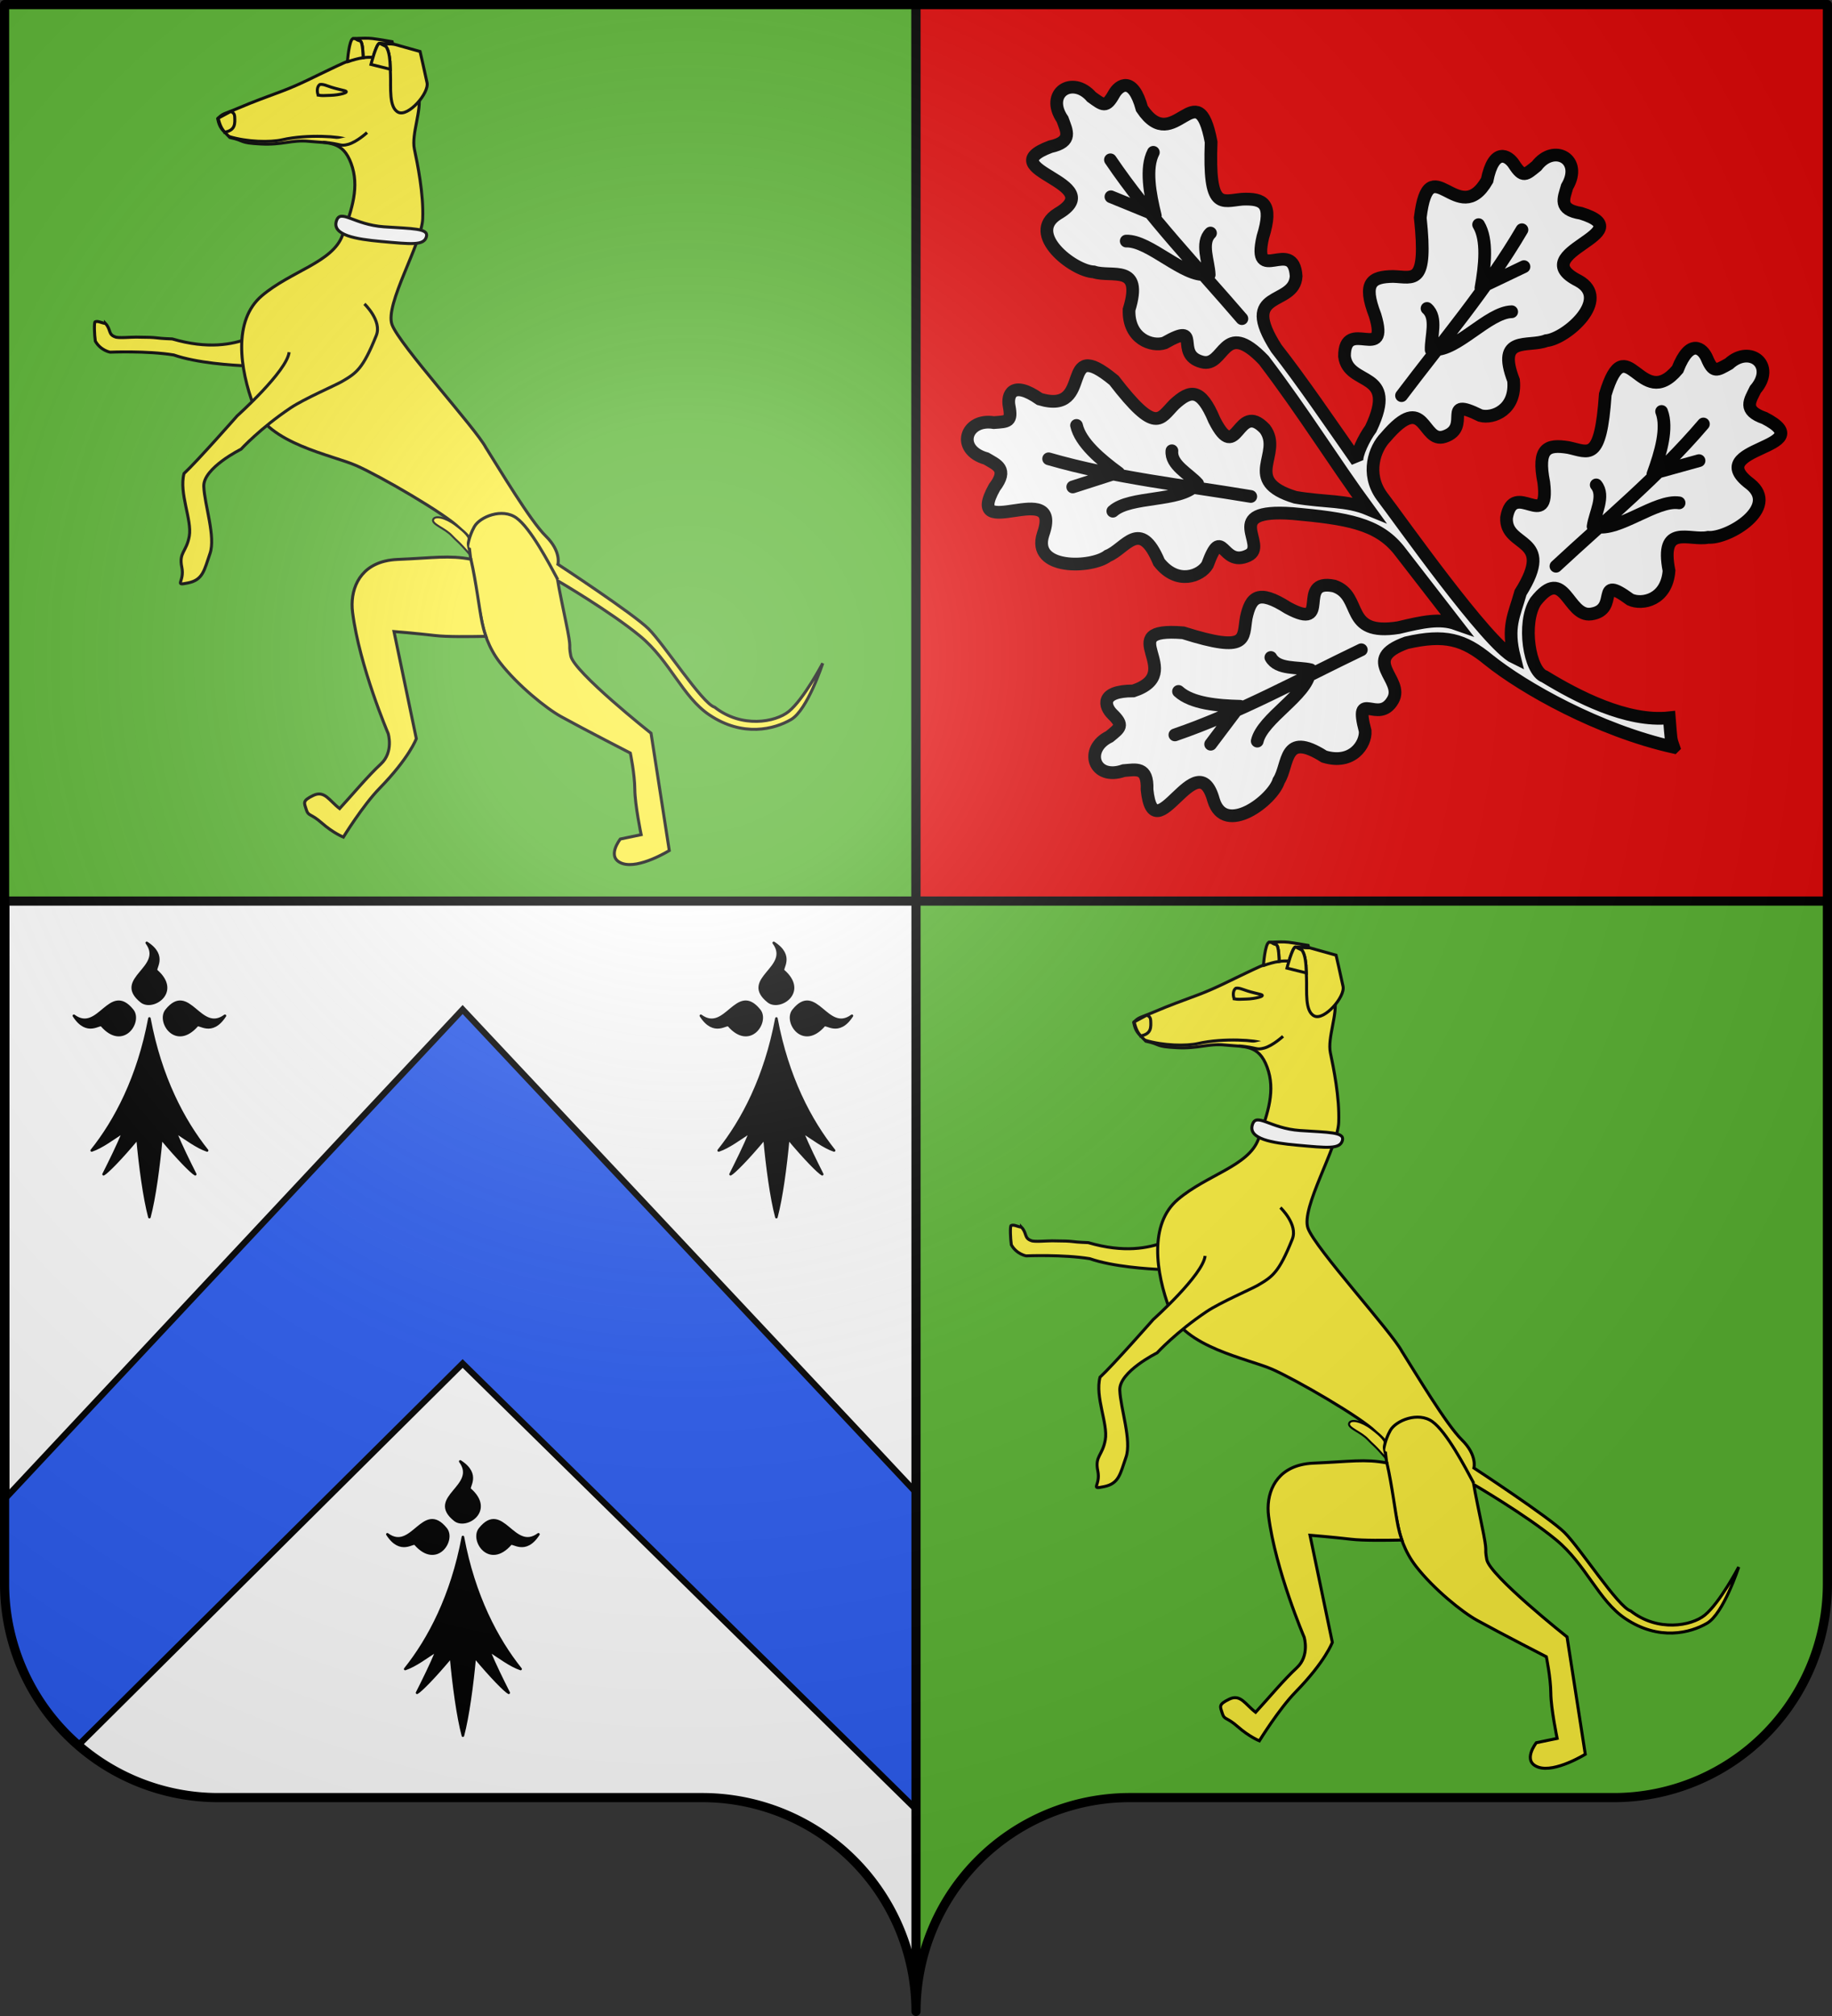 <?xml version="1.0" encoding="UTF-8" standalone="no"?>
<svg
   xmlns:dc="http://purl.org/dc/elements/1.1/"
   xmlns:cc="http://creativecommons.org/ns#"
   xmlns:rdf="http://www.w3.org/1999/02/22-rdf-syntax-ns#"
   xmlns:svg="http://www.w3.org/2000/svg"
   xmlns="http://www.w3.org/2000/svg"
   xmlns:xlink="http://www.w3.org/1999/xlink"
   xmlns:sodipodi="http://sodipodi.sourceforge.net/DTD/sodipodi-0.dtd"
   xmlns:inkscape="http://www.inkscape.org/namespaces/inkscape"
   width="600"
   height="660"
   viewBox="-300 -295 600 660"
   id="svg4005"
   version="1.1"
   inkscape:version="0.48.3.1 r9886"
   sodipodi:docname="Blason_fam_fr_De_Vismes_Valery.svg">
  <rect x="-300" y="-295" width="600" height="660" fill="#333333" stroke="none"/>
  <sodipodi:namedview
     pagecolor="#ffffff"
     bordercolor="#666666"
     borderopacity="1"
     objecttolerance="10"
     gridtolerance="10"
     guidetolerance="10"
     inkscape:pageopacity="0"
     inkscape:pageshadow="2"
     inkscape:window-width="1680"
     inkscape:window-height="1003"
     id="namedview4036"
     showgrid="false"
     inkscape:zoom="0.85709913"
     inkscape:cx="141.6"
     inkscape:cy="330"
     inkscape:window-x="-7"
     inkscape:window-y="-10"
     inkscape:window-maximized="1"
     inkscape:current-layer="layer4" />
  <defs
     id="defs4007">
    <radialGradient
       id="Gradient1"
       gradientUnits="userSpaceOnUse"
       cy="-80"
       cx="-75"
       r="405">
      <stop
         stop-color="#fff"
         stop-opacity=".31"
         offset="0"
         id="stop4010" />
      <stop
         stop-color="#fff"
         stop-opacity=".25"
         offset=".19"
         id="stop4012" />
      <stop
         stop-color="#6b6b6b"
         stop-opacity=".125"
         offset=".6"
         id="stop4014" />
      <stop
         stop-opacity=".125"
         offset="1"
         id="stop4016" />
    </radialGradient>
    <clipPath
       id="shield_cut">
      <path
         id="shield"
         d="M-298.5,-293.5 h597 v517 a70,70 0 0,1 -70,70 h-158.5 a70,70 0 0,0 -70,70 70,70 0 0,0 -70,-70 h-158.5 a70,70 0 0,1 -70,-70z"
         style="stroke-linecap:round;stroke-linejoin:round" />
    </clipPath>
    <radialGradient
       r="493.594"
       fy="232.865"
       fx="1290.125"
       cy="232.865"
       cx="1290.125"
       gradientTransform="matrix(0.614,0,0,0.819,-1421.088,367.218)"
       gradientUnits="userSpaceOnUse"
       id="radialGradient3016"
       xlink:href="#linearGradient2885"
       inkscape:collect="always" />
    <linearGradient
       y2="617.214"
       x2="1234.284"
       y1="617.214"
       x1="939.377"
       gradientTransform="matrix(0.614,0,0,0.614,-723.535,530.407)"
       gradientUnits="userSpaceOnUse"
       id="linearGradient3013"
       xlink:href="#linearGradient2885"
       inkscape:collect="always" />
    <radialGradient
       r="493.594"
       fy="232.865"
       fx="1290.125"
       cy="232.865"
       cx="1290.125"
       gradientTransform="matrix(0.614,0,0,0.819,-356.986,371.661)"
       gradientUnits="userSpaceOnUse"
       id="radialGradient2412"
       xlink:href="#linearGradient2885"
       inkscape:collect="always" />
    <linearGradient
       y2="617.214"
       x2="1234.284"
       y1="617.214"
       x1="939.377"
       gradientTransform="matrix(0.614,0,0,0.614,-356.986,419.332)"
       gradientUnits="userSpaceOnUse"
       id="linearGradient2409"
       xlink:href="#linearGradient2885"
       inkscape:collect="always" />
    <radialGradient
       r="493.594"
       fy="232.865"
       fx="1290.125"
       cy="232.865"
       cx="1290.125"
       gradientTransform="matrix(0.614,0,0,0.819,-356.986,371.661)"
       gradientUnits="userSpaceOnUse"
       id="radialGradient3599"
       xlink:href="#linearGradient2885"
       inkscape:collect="always" />
    <linearGradient
       y2="617.214"
       x2="1234.284"
       y1="617.214"
       x1="939.377"
       gradientTransform="matrix(0.614,0,0,0.614,-356.986,419.332)"
       gradientUnits="userSpaceOnUse"
       id="linearGradient3596"
       xlink:href="#linearGradient2885"
       inkscape:collect="always" />
    <linearGradient
       y2="617.214"
       x2="1234.284"
       y1="617.214"
       x1="939.377"
       gradientTransform="translate(-1201.27, 140.376)"
       gradientUnits="userSpaceOnUse"
       id="linearGradient3592"
       xlink:href="#linearGradient2885"
       inkscape:collect="always" />
    <radialGradient
       r="493.594"
       fy="232.865"
       fx="1290.125"
       cy="232.865"
       cx="1290.125"
       gradientTransform="matrix(1, 0, 0, 1.334, -1201.27, 62.714)"
       gradientUnits="userSpaceOnUse"
       id="radialGradient3590"
       xlink:href="#linearGradient2885"
       inkscape:collect="always" />
    <linearGradient
       id="linearGradient2885">
      <stop
         style="stop-color: white; stop-opacity: 1;"
         offset="0"
         id="stop2887" />
      <stop
         id="stop2891"
         offset="0.229"
         style="stop-color: white; stop-opacity: 1;" />
      <stop
         style="stop-color: black; stop-opacity: 1;"
         offset="1"
         id="stop2889" />
    </linearGradient>
    <inkscape:perspective
       id="perspective34"
       inkscape:persp3d-origin="372.04724 : 350.78739 : 1"
       inkscape:vp_z="744.09448 : 526.18109 : 1"
       inkscape:vp_y="0 : 1000 : 0"
       inkscape:vp_x="0 : 526.18109 : 1"
       sodipodi:type="inkscape:persp3d" />
    <radialGradient
       gradientTransform="matrix(1.353,0,0,1.349,-77.629,-85.747)"
       gradientUnits="userSpaceOnUse"
       xlink:href="#linearGradient2893"
       id="radialGradient3163"
       fy="226.331"
       fx="221.445"
       r="300"
       cy="226.331"
       cx="221.445" />
    <radialGradient
       gradientTransform="matrix(0,1.386,-1.323,-5.741131e-8,-158.082,-109.541)"
       gradientUnits="userSpaceOnUse"
       xlink:href="#linearGradient2955"
       id="radialGradient2871"
       fy="218.901"
       fx="225.524"
       r="300"
       cy="218.901"
       cx="225.524" />
    <radialGradient
       gradientTransform="matrix(0,1.749,-1.593,-1.049767e-7,551.788,-191.29)"
       gradientUnits="userSpaceOnUse"
       xlink:href="#linearGradient2955"
       id="radialGradient2865"
       fy="218.901"
       fx="225.524"
       r="300"
       cy="218.901"
       cx="225.524" />
    <radialGradient
       gradientTransform="matrix(-4.167939e-4,2.183,-1.884,-3.599562e-4,615.597,-289.121)"
       gradientUnits="userSpaceOnUse"
       xlink:href="#linearGradient2955"
       id="radialGradient1911"
       fy="218.901"
       fx="225.524"
       r="300"
       cy="218.901"
       cx="225.524" />
    <clipPath
       id="clip">
      <path
         id="path10"
         d="M 0,-200 L 0,600 L 300,600 L 300,-200 L 0,-200 z " />
    </clipPath>
    <polygon
       id="star"
       transform="scale(53,53)"
       points="0,-1 0.588,0.809 -0.951,-0.309 0.951,-0.309 -0.588,0.809 0,-1 " />
    <radialGradient
       gradientTransform="matrix(-4.167939e-4,2.183,-1.884,-3.599562e-4,615.597,-289.121)"
       gradientUnits="userSpaceOnUse"
       xlink:href="#linearGradient2955"
       id="radialGradient2961"
       fy="218.901"
       fx="225.524"
       r="300"
       cy="218.901"
       cx="225.524" />
    <linearGradient
       id="linearGradient2955">
      <stop
         id="stop2867"
         offset="0"
         style="stop-color:#fd0000;stop-opacity:1" />
      <stop
         id="stop2873"
         offset="0.5"
         style="stop-color:#e77275;stop-opacity:0.659" />
      <stop
         id="stop2959"
         offset="1"
         style="stop-color:black;stop-opacity:0.323" />
    </linearGradient>
    <linearGradient
       id="linearGradient2885-8">
      <stop
         id="stop2887-5"
         offset="0"
         style="stop-color:white;stop-opacity:1" />
      <stop
         id="stop2891-9"
         offset="0.229"
         style="stop-color:white;stop-opacity:1" />
      <stop
         id="stop2889-5"
         offset="1"
         style="stop-color:black;stop-opacity:1" />
    </linearGradient>
    <linearGradient
       id="linearGradient2893">
      <stop
         id="stop2895"
         offset="0"
         style="stop-color:white;stop-opacity:0.314" />
      <stop
         id="stop2897"
         offset="0.19"
         style="stop-color:white;stop-opacity:0.251" />
      <stop
         id="stop2901"
         offset="0.6"
         style="stop-color:#6b6b6b;stop-opacity:0.125" />
      <stop
         id="stop2899"
         offset="1"
         style="stop-color:black;stop-opacity:0.125" />
    </linearGradient>
  </defs>
  <g
     id="layer4"
     inkscape:label="Fond écu"
     inkscape:groupmode="layer"
     clip-path="url(#shield_cut)"
     style="stroke:#000;stroke-width:3">
    <rect
       x="-300"
       y="-295"
       width="300"
       height="295"
       fill="#e20909"
       id="rect4021"
       style="fill:#5ab532;fill-opacity:1" />
    <rect
       y="-295"
       width="300"
       height="295"
       fill="#fcef3c"
       id="rect4023"
       style="fill:#e20909;fill-opacity:1" />
    <rect
       x="-298.395"
       width="300"
       height="365"
       id="rect4025"
       style="fill:#ffffff;fill-opacity:1"
       y="0" />
    <path
       sodipodi:nodetypes="ccccccc"
       id="path10706"
       d="m -333.489,233.196 c 9.266,24.575 22.342,46.327 36.705,65.436 L -148.479,151.385 0.459,297.788 C 14.655,278.758 27.553,257.123 36.7,232.711 L -148.479,35.497 -333.489,233.196 z"
       style="fill:#2b5df2;fill-opacity:1;fill-rule:evenodd;stroke:#000000;stroke-width:2.026;stroke-linecap:butt;stroke-linejoin:miter;stroke-miterlimit:4;stroke-opacity:1;stroke-dasharray:none;display:inline"
       inkscape:connector-curvature="0" />
    <rect
       width="300"
       height="365"
       fill="#e20909"
       id="rect4027"
       style="fill:#5ab532;fill-opacity:1" />
    <g
       style="fill:#fcef3c;fill-opacity:1;display:inline"
       id="layer1-2"
       inkscape:label="Calque 1"
       transform="matrix(0.328,0,0,0.328,-272.283,-328.596)">
      <g
         style="fill:#fcef3c;fill-opacity:1"
         id="g3802">
        <path
           inkscape:connector-curvature="0"
           style="fill:#fcef3c;fill-opacity:1;fill-rule:evenodd;stroke:#000000;stroke-width:3;stroke-linecap:butt;stroke-linejoin:miter;stroke-miterlimit:4;stroke-opacity:1;stroke-dasharray:none;display:inline"
           d="m 20.826,425.332 c -4.693,-0.769 -7.667,-2.893 -10.346,-1.653 -1.199,0.555 -0.713,12.888 0.195,19.182 5.209,9.422 14.777,11.077 14.777,11.077 -4.9e-5,5e-5 36.765,-1.577 63.551,2.801 23.143,8.036 58.087,10.267 72.855,10.876 -0.795,-9.531 -0.313,-18.817 1.88,-27.392 -16.385,5.99 -40.275,10.996 -76.269,0.499 -21.867,-0.824 -9.94,-1.662 -36.044,-1.803 -5.682,-0.031 -18.001,1.225 -20.986,-0.242 -7.107,-2.504 -4.018,-7.425 -9.613,-13.344 z"
           id="path15993"
           sodipodi:nodetypes="csccccccscc" />
        <path
           inkscape:connector-curvature="0"
           style="fill:#fcef3c;fill-opacity:1;fill-rule:evenodd;stroke:#000000;stroke-width:3;stroke-linecap:butt;stroke-linejoin:miter;stroke-miterlimit:4;stroke-opacity:1;stroke-dasharray:none;display:inline"
           d="m 400.764,549.37 c 13.868,21.906 44.15,72.828 59.749,88.173 15.6,15.346 12.061,28.107 12.061,28.107 0,0 74.783,49.001 90.383,64.347 15.6,15.346 53.72,74.716 66.114,78.299 27.004,21.201 60.749,15.041 74,4.263 15.073,-12.261 33.925,-48.125 33.925,-48.125 0,0 -15.092,46.545 -31.677,56.203 -16.585,9.658 -48.001,17.87 -81.573,-4.687 -26.775,-17.99 -39.126,-53.837 -69.086,-78.587 -29.96,-24.75 -82.289,-55.263 -82.289,-55.263 0,0 1.135,7.247 7.95,39.924 6.815,32.677 2.371,20.076 5.108,35.004 2.947,16.073 80.143,77.254 80.143,77.254 l 18.219,117.093 c 0,0 -30.199,18.697 -46.91,12.883 -16.712,-5.814 -1.985,-24.384 -1.985,-24.384 l 20.794,-4.337 c 0,0 -6.195,-29.706 -6.322,-45.179 -0.127,-15.473 -4.463,-36.267 -4.463,-36.267 0,0 -44.709,-22.958 -69.221,-36.445 -14.532,-7.996 -43.276,-31.101 -60.899,-53.814 -12.101,-15.596 -16.183,-31.586 -17.949,-40.052 -3.049,-14.622 -10.126,-49.738 -12.524,-73.241 -0.619,-6.066 -0.98,-8.251 -1.07,-12.23 -3.101,-4.146 -6.84,-6.626 -9.201,-8.969 -14.45,-14.338 -78.983,-51.725 -102.875,-62.241 -23.892,-10.517 -88.26,-21.891 -102.255,-59.27 -13.995,-37.379 -20.936,-85.528 8.023,-110.167 28.96,-24.638 70.548,-33.311 80.446,-60.174 9.897,-26.862 17.186,-48.912 8.744,-71.857 -8.443,-22.945 -22.628,-20.188 -41.961,-22.135 -17.331,-1.746 -26.138,3.804 -48.37,2.64 -22.389,-1.172 -14.784,-3.086 -30.768,-6.474 -7.844,-8.148 -10.101,-9.07 -12.152,-18.694 5.021,-5.559 6.55,-4.625 20.505,-10.582 16.417,-7.008 26.724,-10.558 44.091,-17.088 17.964,-6.754 33.502,-15.121 48.197,-21.967 16.504,-7.688 35.195,-18.53 56.117,-7.394 20.921,11.136 28.721,18.809 31.819,33.662 3.098,14.853 -7.419,38.745 -4.321,53.598 3.098,14.853 9.293,44.559 8.307,69.563 -0.985,25.004 -37.984,85.417 -30.676,105.591 7.307,20.175 83.573,103.464 93.851,123.019 z"
           id="path15987"
           sodipodi:nodetypes="cscscscssscscccsccscsssscssssssssccssssssssc" />
        <path
           inkscape:connector-curvature="0"
           style="fill:#fcef3c;fill-opacity:1;fill-rule:evenodd;stroke:#000000;stroke-width:3;stroke-linecap:butt;stroke-linejoin:miter;stroke-miterlimit:4;stroke-opacity:1;stroke-dasharray:none;display:inline"
           d="m 299.782,662.532 c -26.771,6.529 -34.921,30.014 -32.236,51.085 6.888,54.049 35.52,120.893 35.52,120.893 0,0 5.704,18.483 -7.29,30.492 -12.995,12.009 -28.757,30.988 -41.161,44.479 -10.263,-7.778 -15.032,-18.557 -26.295,-13.108 -11.263,5.449 -9.098,7.303 -6.987,14.158 2.111,6.855 4.093,3.314 15.483,13.338 11.39,10.024 21.532,14.101 21.532,14.101 0,0 19.65,-31.833 36.213,-48.785 29.778,-30.477 36.644,-49.499 36.644,-49.499 0,0 -10.52,-50.444 -14.237,-68.268 -3.717,-17.824 -8.057,-38.632 -8.057,-38.632 0,5e-5 21.895,1.751 40.958,3.976 12.156,1.418 33.768,1.111 50.792,0.82 -1.916,-5.495 -3.06,-10.261 -3.788,-13.752 -2.718,-13.032 -5.96,-40.545 -11.156,-63.204 -22.013,-4.242 -36.969,-1.291 -73.225,0.176 -4.611,0.187 -8.884,0.797 -12.709,1.73 z"
           id="path15989"
           sodipodi:nodetypes="cscscssscscscscscsc" />
        <path
           inkscape:connector-curvature="0"
           style="fill:#ffffff;fill-opacity:1;fill-rule:evenodd;stroke:#000000;stroke-width:3;stroke-linecap:butt;stroke-linejoin:miter;stroke-miterlimit:4;stroke-opacity:1;stroke-dasharray:none;display:inline"
           d="m 298.971,328.813 c 28.512,1.956 44.504,1.407 42.335,9.77 -2.363,9.11 -14.82,7.604 -45.488,4.837 -24.829,-2.24 -48.649,-6.266 -44.503,-20.167 3.922,-13.151 17.212,3.472 47.657,5.561 z"
           id="path15995"
           sodipodi:nodetypes="czszs" />
        <path
           inkscape:connector-curvature="0"
           sodipodi:nodetypes="cccssssscsssc"
           id="path16947"
           d="m 204.18,453.974 c -2.224,19.063 -51.851,63.51 -51.851,63.51 0,0 -40.096,45.559 -53.09,57.569 -5.195,19.682 8.117,46.354 5.273,62.446 -2.844,16.092 -10.58,16.156 -7.482,31.009 3.098,14.853 -8.475,18.816 6.378,15.719 14.853,-3.098 15.965,-12.629 21.779,-29.34 5.814,-16.712 -5.456,-48.459 -6.203,-66.902 -0.746,-18.443 37.189,-37.204 37.189,-37.204 0,0 19.24,-21.009 49.672,-41.352 13.555,-9.061 44.56,-22.408 50.948,-26.129 14.577,-8.489 21.077,-12.686 34.444,-46.073 5.87,-14.662 -11.869,-31.481 -11.869,-31.481"
           style="fill:#fcef3c;fill-opacity:1;fill-rule:evenodd;stroke:#000000;stroke-width:3;stroke-linecap:butt;stroke-linejoin:miter;stroke-miterlimit:4;stroke-opacity:1;stroke-dasharray:none;display:inline" />
        <path
           inkscape:connector-curvature="0"
           id="path16959"
           d="m 294.276,145.572 c 11.048,-0.099 10.609,17.853 11.132,30.969 0.523,13.116 -1.876,33.453 7.932,38.02 9.808,4.568 30.76,-19.047 28.556,-29.608 -2.203,-10.561 -6.951,-31.136 -6.951,-31.136 l -26.363,-7.368 -14.305,-0.877 z"
           style="fill:#fcef3c;fill-opacity:1;fill-rule:evenodd;stroke:#000000;stroke-width:3;stroke-linecap:butt;stroke-linejoin:miter;stroke-miterlimit:4;stroke-opacity:1;stroke-dasharray:none;display:inline"
           sodipodi:nodetypes="csssccc" />
        <path
           d="m 224.116,119.59 c 0,0.439 -0.324,0.794 -0.725,0.794 -0.4,0 -0.725,-0.356 -0.725,-0.794 0,-0.439 0.324,-0.794 0.725,-0.794 0.4,0 0.725,0.356 0.725,0.794 z"
           sodipodi:ry="0.79428738"
           sodipodi:rx="0.72453392"
           sodipodi:cy="119.58957"
           sodipodi:cx="223.39174"
           id="path16961"
           style="fill:#fcef3c;fill-opacity:1;fill-rule:nonzero;stroke:#000000;stroke-width:0.7;stroke-miterlimit:4;stroke-opacity:1;stroke-dasharray:none;display:inline"
           sodipodi:type="arc"
           transform="matrix(4.21,-0.873,0.878,4.185,-807.194,-113.275)" />
        <path
           inkscape:connector-curvature="0"
           id="path16963"
           d="m 140.052,234.341 c 10.65,-2.016 10.109,-8.76 9.78,-15.537 -0.224,-4.606 -4.189,-4.998 -4.189,-4.998 l -12.213,6.535 c 0,0 1.541,9.518 6.622,14 z"
           style="fill:#fcef3c;fill-opacity:1;fill-rule:evenodd;stroke:#000000;stroke-width:3;stroke-linecap:butt;stroke-linejoin:miter;stroke-miterlimit:4;stroke-opacity:1;stroke-dasharray:none;display:inline"
           sodipodi:nodetypes="csccc" />
        <path
           inkscape:connector-curvature="0"
           sodipodi:nodetypes="csc"
           id="path16965"
           d="m 144.033,238.648 c 18.374,5.631 41.336,5.973 53.178,3.307 25.723,-5.793 58.844,-3.205 64.237,-0.319"
           style="fill:#fcef3c;fill-opacity:1;stroke:#000000;stroke-width:3;stroke-linecap:butt;stroke-linejoin:miter;stroke-miterlimit:4;stroke-opacity:1;stroke-dasharray:none;display:inline" />
        <path
           inkscape:connector-curvature="0"
           id="path16967"
           d="m 233.21,197.393 c -1.558,-4.107 -1.003,-8.799 1.62,-10.591 3.064,-0.639 6.666,1.102 11.408,2.64 4.453,1.445 10.042,2.645 13.22,3.484 6.561,1.732 -6.068,4.474 -13.652,4.651 -6.874,0.166 -8.031,0.576 -12.596,-0.184 z"
           style="fill:#fcef3c;fill-opacity:1;stroke:#000000;stroke-width:3;stroke-linecap:butt;stroke-linejoin:miter;stroke-miterlimit:4;stroke-opacity:1;stroke-dasharray:none;display:inline"
           sodipodi:nodetypes="ccsssc" />
        <path
           inkscape:connector-curvature="0"
           style="fill:#fcef3c;fill-opacity:1;fill-rule:evenodd;stroke:#000000;stroke-width:3;stroke-linecap:butt;stroke-linejoin:miter;stroke-opacity:1;display:inline"
           d="m 279.273,140.555 c -4.735,0.038 -9.016,0.345 -9.016,0.345 -6e-5,0 1.571,1.558 4.7,2.34 3.006,0.751 3.122,15.615 3.127,16.804 3.231,-0.457 6.496,-0.614 9.821,-0.307 1.842,-6.075 4.642,-14.137 6.599,-14.137 l -0.23,-0.019 c 0.444,-0.004 0.858,0.024 1.266,0.077 l 12.123,0.729 -0.633,-2.359 c 0,0 -13.309,-2.345 -19.566,-3.127 -2.346,-0.293 -5.35,-0.368 -8.191,-0.345 z m 16.267,5.103 -1.036,-0.058 6.253,3.127 c -1.298,-1.687 -2.999,-2.782 -5.218,-3.069 z m 9.112,16.132 c 0.092,0.9 0.164,1.821 0.23,2.743 -0.066,-0.924 -0.138,-1.842 -0.23,-2.743 z"
           id="path17975" />
        <path
           inkscape:connector-curvature="0"
           style="fill:#fcef3c;fill-opacity:1;fill-rule:evenodd;stroke:#000000;stroke-width:3;stroke-linecap:butt;stroke-linejoin:miter;stroke-opacity:1;display:inline"
           d="m 267.917,140.901 c -3.911,1.564 -5.467,22.674 -5.467,22.674 l 0.288,0.441 c 5.012,-1.683 10.114,-3.231 15.346,-3.971 -0.005,-1.189 -0.121,-16.052 -3.127,-16.804 -2.71,-0.677 -4.182,-1.881 -4.546,-2.206 l -2.494,-0.134 z m 36.734,20.89 c 0.093,0.901 0.164,1.819 0.23,2.743 -0.066,-0.922 -0.138,-1.843 -0.23,-2.743 z"
           id="path17990" />
        <path
           inkscape:connector-curvature="0"
           id="path18013"
           d="m 472.447,680.9 c -8.975,-16.759 -27.144,-51.329 -41.325,-61.523 -14.181,-10.194 -36.411,-1.174 -42.011,8.761 -5.6,9.935 -6.779,20.045 -6.779,20.045"
           style="fill:#fcef3c;fill-opacity:1;stroke:#000000;stroke-width:3;stroke-linecap:butt;stroke-linejoin:miter;stroke-miterlimit:4;stroke-opacity:1;stroke-dasharray:none;display:inline" />
        <path
           inkscape:connector-curvature="0"
           style="fill:#fcef3c;fill-opacity:1;stroke:#000000;stroke-width:3;stroke-linecap:butt;stroke-linejoin:miter;stroke-opacity:1;display:inline"
           d="m 237.81,244.37 c 18.771,1.564 16.811,4.464 25.414,2.117 8.603,-2.346 18.771,-11.732 18.771,-11.732"
           id="path18053"
           sodipodi:nodetypes="csc" />
        <path
           inkscape:connector-curvature="0"
           id="path22592"
           d="m 294.504,145.6 c -3.129,0 -8.594,21.12 -8.594,21.12 l 19.317,4.834 c -0.293,-8.638 -0.796,-18.053 -4.469,-22.827 l -6.253,-3.127 z"
           style="fill:#fcef3c;fill-opacity:1;fill-rule:evenodd;stroke:#000000;stroke-width:3;stroke-linecap:butt;stroke-linejoin:miter;stroke-opacity:1;display:inline" />
        <path
           inkscape:connector-curvature="0"
           style="fill:#fcef3c;fill-opacity:1;fill-rule:evenodd;stroke:#000000;stroke-width:2;stroke-linecap:butt;stroke-linejoin:miter;stroke-opacity:1;display:inline"
           d="m 383.539,639.584 c -0.86,6.102 -2.054,3.038 1.342,16.686 -11.78,-13.927 -13.383,-13.871 -18.025,-18.956 -6.892,-7.55 -20.283,-11.516 -18.908,-16.127 1.43,-4.794 12.567,-2.319 22.387,5.232 3.187,2.451 11.524,8.586 13.204,13.165 z"
           id="path3668"
           sodipodi:nodetypes="ccsssc" />
      </g>
    </g>
    <use
       x="0"
       y="0"
       xlink:href="#layer1-2"
       id="use4689"
       transform="translate(300,295.856)"
       width="600"
       height="660" />
    <g
       style="display:inline"
       id="g9996"
       inkscape:label="Calque 1"
       transform="matrix(1.07,-0.875,0.875,1.07,-683.293,-433.794)">
      <g
         transform="matrix(1,0,0,1.006,186.071,392.515)"
         id="g2537"
         style="display:inline">
        <path
           inkscape:connector-curvature="0"
           style="fill:#ffffff;fill-opacity:1;fill-rule:evenodd;stroke:#000000;stroke-width:3.004;stroke-linecap:butt;stroke-linejoin:miter;stroke-miterlimit:4;stroke-opacity:1"
           d="m 159.982,247.317 c 0.732,-2.03 0.686,-1.775 3.615,-6.001 -8.517,-5.516 -13.76,-17.818 -16.694,-26.129 -2.021,-3.153 3.839,-13.139 9.606,-15.008 11.021,-2.433 3.427,7.67 8.31,10.564 6.019,3.617 6.637,-7.153 9.34,3.198 1.324,2.754 6.594,5.567 11.431,0.528 5.49,-10.14 8.176,-2.346 12.184,-0.256 3.472,3.312 17.644,5.309 15.714,-3.487 -3.557,-14.225 18.764,4.52 12.512,-9.838 -2.921,-4.729 0.008,-5.366 2.612,-6.578 7.431,-1.306 5.803,-9.032 -1.001,-8.63 -3.299,-0.593 -4.293,-0.584 -3.199,-4.291 0.712,-2.412 -0.022,-6.27 -7.046,-2.346 -13.509,2.55 -2.6,-15.845 -17.024,-6.218 -11.179,11.837 -11.617,8.025 -14.754,4.167 -3.347,-3.735 -5.789,-4.624 -9.758,2.756 -6.514,10.205 -4.89,-5.373 -12.083,0.824 -4.938,5.425 6.326,10.699 -8.663,15.741 -4.631,3.237 -7.695,4.157 -10.872,10.948 -2.982,-6.353 -0.29,-42.682 -0.11,-49.223 0.395,-6.543 5.889,-9.77 9.519,-10.161 14.51,-2.626 5.576,6.657 10.888,8.659 6.555,2.517 5.294,-8.197 9.753,1.527 1.782,2.483 7.46,4.337 11.349,-1.465 3.646,-10.939 7.644,-3.73 11.955,-2.368 3.994,2.659 18.297,2.164 14.87,-6.163 -5.973,-13.392 19.264,1.193 10.613,-11.861 -3.697,-4.15 -0.924,-5.286 1.43,-6.932 7.091,-2.577 4.147,-9.902 -2.484,-8.325 -3.352,-0.011 -4.329,0.171 -3.896,-3.671 0.282,-2.499 -1.111,-6.17 -7.346,-1.087 -12.861,4.857 -5.312,-15.153 -17.845,-3.167 -8.954,13.599 -10.047,9.92 -13.806,6.665 -3.945,-3.097 -6.504,-3.549 -9.132,4.408 -4.643,11.181 -5.749,-4.442 -11.757,2.91 -3.921,6.2 8.013,10.506 -6.031,17.117 -2.497,0.615 -6.606,2.486 -7.381,3.865 0.822,-10.813 1.915,-23.223 2.096,-32.569 1.945,-16.665 9.487,-4.832 14.46,-10.225 5.546,-7.707 -9.829,-4.731 -0.232,-12.11 7.005,-4.598 5.907,-6.953 1.894,-9.962 -4.117,-2.789 -7.953,-2.893 2.864,-15.062 8.333,-15.21 -9.04,-2.738 -7.677,-16.419 3.296,-7.339 -0.61,-7.734 -2.951,-6.815 -3.598,1.413 -3.675,0.422 -4.554,-2.813 -0.193,-6.814 -8.03,-7.762 -8.684,-0.245 -0.981,2.7 -1.36,5.673 -6.325,3.176 -14.847,-4.978 5.771,15.626 -8.709,13.322 -8.93,-1.156 -5.706,12.789 -2.104,15.959 2.432,3.812 10.429,5.808 0.807,12.161 -4.598,5.258 -1.337,10.264 1.522,11.342 10.546,1.79 -0.128,3.345 3.999,9.026 3.308,4.613 10.513,-5.107 11.628,8.921 -0.552,15.619 -2.377,28.746 -3.137,42.783 -2.741,-5.072 -6.848,-7.619 -11.638,-13.096 -7.57,-11.246 4.334,-9.678 4.678,-17.006 -0.705,-9.469 -10.571,2.694 -7.961,-9.128 2.411,-8.025 0.056,-9.123 -4.952,-8.849 -4.946,0.51 -7.951,2.896 -7.487,-13.38 -3.392,-17.008 -8.685,3.714 -16.434,-7.642 -2.192,-7.741 -5.438,-5.533 -6.641,-3.324 -1.848,3.395 -2.544,2.686 -5.296,0.772 -4.527,-5.096 -11.141,-0.784 -6.81,5.394 0.984,2.699 2.605,5.22 -2.804,6.499 -14.573,5.731 14.464,8.26 1.891,15.804 -7.584,4.855 3.849,13.465 8.646,13.578 4.313,1.357 11.722,-2.255 8.435,8.797 -0.143,6.984 5.572,8.722 8.456,7.71 9.229,-5.408 2.052,2.645 8.865,4.344 5.499,1.407 1.688,-13.005 14.473,-1.007 9.283,9.045 14.048,14.461 14.03,22.425 l -0.589,22.041 c -2.105,-3.439 -5.767,-5.321 -11.096,-7.877 -11.557,-6.681 -1.671,-10.987 -5.593,-17.187 -6.008,-7.352 -7.114,8.271 -11.757,-2.91 -2.628,-7.957 -5.187,-7.505 -9.132,-4.408 -3.759,3.255 -4.852,6.934 -13.806,-6.665 -12.534,-11.986 -4.984,8.024 -17.845,3.167 -6.235,-5.084 -7.628,-1.412 -7.346,1.087 0.433,3.841 -0.543,3.66 -3.896,3.671 -6.631,-1.577 -9.576,5.748 -2.484,8.325 2.354,1.646 5.127,2.782 1.43,6.932 -8.651,13.054 16.586,-1.531 10.613,11.861 -3.428,8.327 10.875,8.822 14.87,6.163 4.311,-1.363 8.309,-8.572 11.955,2.368 3.888,5.803 9.567,3.948 11.349,1.465 4.459,-9.724 3.198,0.99 9.753,-1.527 5.311,-2.001 -0.258,-12.392 11.066,-8.4 8.392,4.127 11.009,7.921 12.507,15.395 2.202,10.341 9.612,29.254 20.833,43.466 z"
           id="path2522" />
        <g
           id="g2530">
          <path
             inkscape:connector-curvature="0"
             d="m 145.043,104.833 c -0.393,-16.182 -1.769,-32.363 -0.295,-48.545 m -9.286,17.168 c 4.383,3.334 5.112,15.191 9.729,18.056 m -0.59,-18.352 c 2.278,-4.798 5.295,-10.186 9.139,-11.84 m -14.445,1.776 5.012,9.176 m 1.327,19.684 c 1.898,-2.47 3.141,-7.11 6.486,-7.4"
             style="fill:#000000;fill-opacity:1;fill-rule:evenodd;stroke:#000000;stroke-width:3.004;stroke-linecap:round;stroke-linejoin:round;stroke-miterlimit:4;stroke-opacity:1"
             id="path8679" />
          <path
             inkscape:connector-curvature="0"
             d="M 120.01,138.566 C 109.308,126.423 97.853,114.912 88.582,101.568 m 3.921,19.121 c 5.501,-0.264 13.68,8.351 19.058,7.578 M 99.314,114.588 c -1.338,-5.14 -2.49,-11.207 -0.609,-14.945 m -9.924,10.647 9.737,3.808 m 13.668,14.226 c -0.133,-3.112 -2.164,-7.466 0.212,-9.838"
             style="fill:#000000;fill-opacity:1;fill-rule:evenodd;stroke:#000000;stroke-width:3.004;stroke-linecap:round;stroke-linejoin:round;stroke-miterlimit:4;stroke-opacity:1"
             id="path4443" />
          <path
             inkscape:connector-curvature="0"
             d="m 117.301,182.993 c -15.731,-3.808 -31.716,-6.667 -46.963,-12.28 m 14.179,13.414 c 4.354,-3.372 15.995,-1.006 19.958,-4.724 m -17.878,-4.18 c -4.044,-3.443 -8.467,-7.751 -9.071,-11.893 m -2.023,14.414 10.16,-2.466 m 19.356,3.813 c -1.894,-2.473 -6.055,-4.874 -5.469,-8.18"
             style="fill:#000000;fill-opacity:1;fill-rule:evenodd;stroke:#000000;stroke-width:3.004;stroke-linecap:round;stroke-linejoin:round;stroke-miterlimit:4;stroke-opacity:1"
             id="path4449" />
          <path
             inkscape:connector-curvature="0"
             d="m 162.781,142.67 c 15.731,-3.808 31.716,-6.667 46.963,-12.28 m -14.179,13.414 c -4.354,-3.372 -15.995,-1.006 -19.958,-4.724 m 17.878,-4.18 c 4.044,-3.443 8.467,-7.751 9.071,-11.893 m 2.023,14.414 -10.16,-2.466 m -19.356,3.813 c 1.894,-2.473 6.055,-4.874 5.469,-8.18"
             style="fill:#000000;fill-opacity:1;fill-rule:evenodd;stroke:#000000;stroke-width:3.004;stroke-linecap:round;stroke-linejoin:round;stroke-miterlimit:4;stroke-opacity:1"
             id="path4455" />
          <path
             inkscape:connector-curvature="0"
             d="m 165.526,196.79 c 16.153,-1.019 32.392,-1.058 48.382,-3.937 m -16.292,10.748 c -3.703,-4.077 -15.578,-3.769 -18.834,-8.119 m 18.332,-1.012 c 4.581,-2.688 9.685,-6.163 10.998,-10.137 m -0.51,14.546 -9.577,-4.193 m -19.724,0.394 c 2.295,-2.106 6.809,-3.749 6.806,-7.106"
             style="fill:#000000;fill-opacity:1;fill-rule:evenodd;stroke:#000000;stroke-width:3.004;stroke-linecap:round;stroke-linejoin:round;stroke-miterlimit:4;stroke-opacity:1"
             id="path4461" />
        </g>
      </g>
    </g>
    <g
       id="g15868"
       transform="translate(-0.731,0)">
      <g
         style="stroke:#000000;stroke-width:3;stroke-linecap:round;stroke-linejoin:round"
         transform="matrix(0.278,0,0,0.278,-250.335,38.415)"
         id="g15844">
        <path
           inkscape:connector-curvature="0"
           d="m 0,0 c -13,69.5 -40,120.5 -68,155.5 12,-4 25,-14 37.5,-22 -7.5,18 -15.5,34 -23.5,50 4,-2 20,-18 40,-42 3,33 8,70 14,92.5 6,-22.5 11,-59.5 14,-92.5 20,24 36,40 40,42 -8,-16 -16,-32 -23.5,-50 12.5,8 25.5,18 37.5,22 C 40,120.5 13,69.5 0,0 z"
           id="path15846" />
        <path
           inkscape:connector-curvature="0"
           id="h"
           d="m 56,8.35 c 2.3,-3.7 17.2,13 33,-11.5 -29.4,21.7 -42.2,-39.76 -69,-6.3 -10.6,13.2 11,46.4 36,17.8 z" />
        <use
           height="1"
           width="1"
           y="0"
           x="0"
           xlink:href="#h"
           transform="matrix(0,-1,1,0,0,0)"
           id="use15849" />
        <use
           height="1"
           width="1"
           y="0"
           x="0"
           xlink:href="#h"
           transform="scale(-1,1)"
           id="use15851" />
      </g>
      <use
         height="660"
         width="600"
         transform="translate(205.344,0)"
         id="use15864"
         xlink:href="#g15844"
         y="0"
         x="0" />
    </g>
    <use
       x="0"
       y="0"
       xlink:href="#g15844"
       id="use15866"
       transform="translate(101.941,169.759)"
       width="600"
       height="660" />
  </g>
  <g
     id="layer3"
     inkscape:label="Meubles"
     inkscape:groupmode="layer" />
  <g
     id="layer2"
     inkscape:label="Reflet final"
     inkscape:groupmode="layer"
     sodipodi:insensitive="true">
    <use
       xlink:href="#shield"
       fill="url(#Gradient1)"
       id="use4031" />
  </g>
  <g
     id="layer1"
     inkscape:label="Contour final"
     inkscape:groupmode="layer"
     sodipodi:insensitive="true">
    <use
       xlink:href="#shield"
       style="fill:none;stroke:#000;stroke-width:3"
       id="use4034" />
  </g>
</svg>

